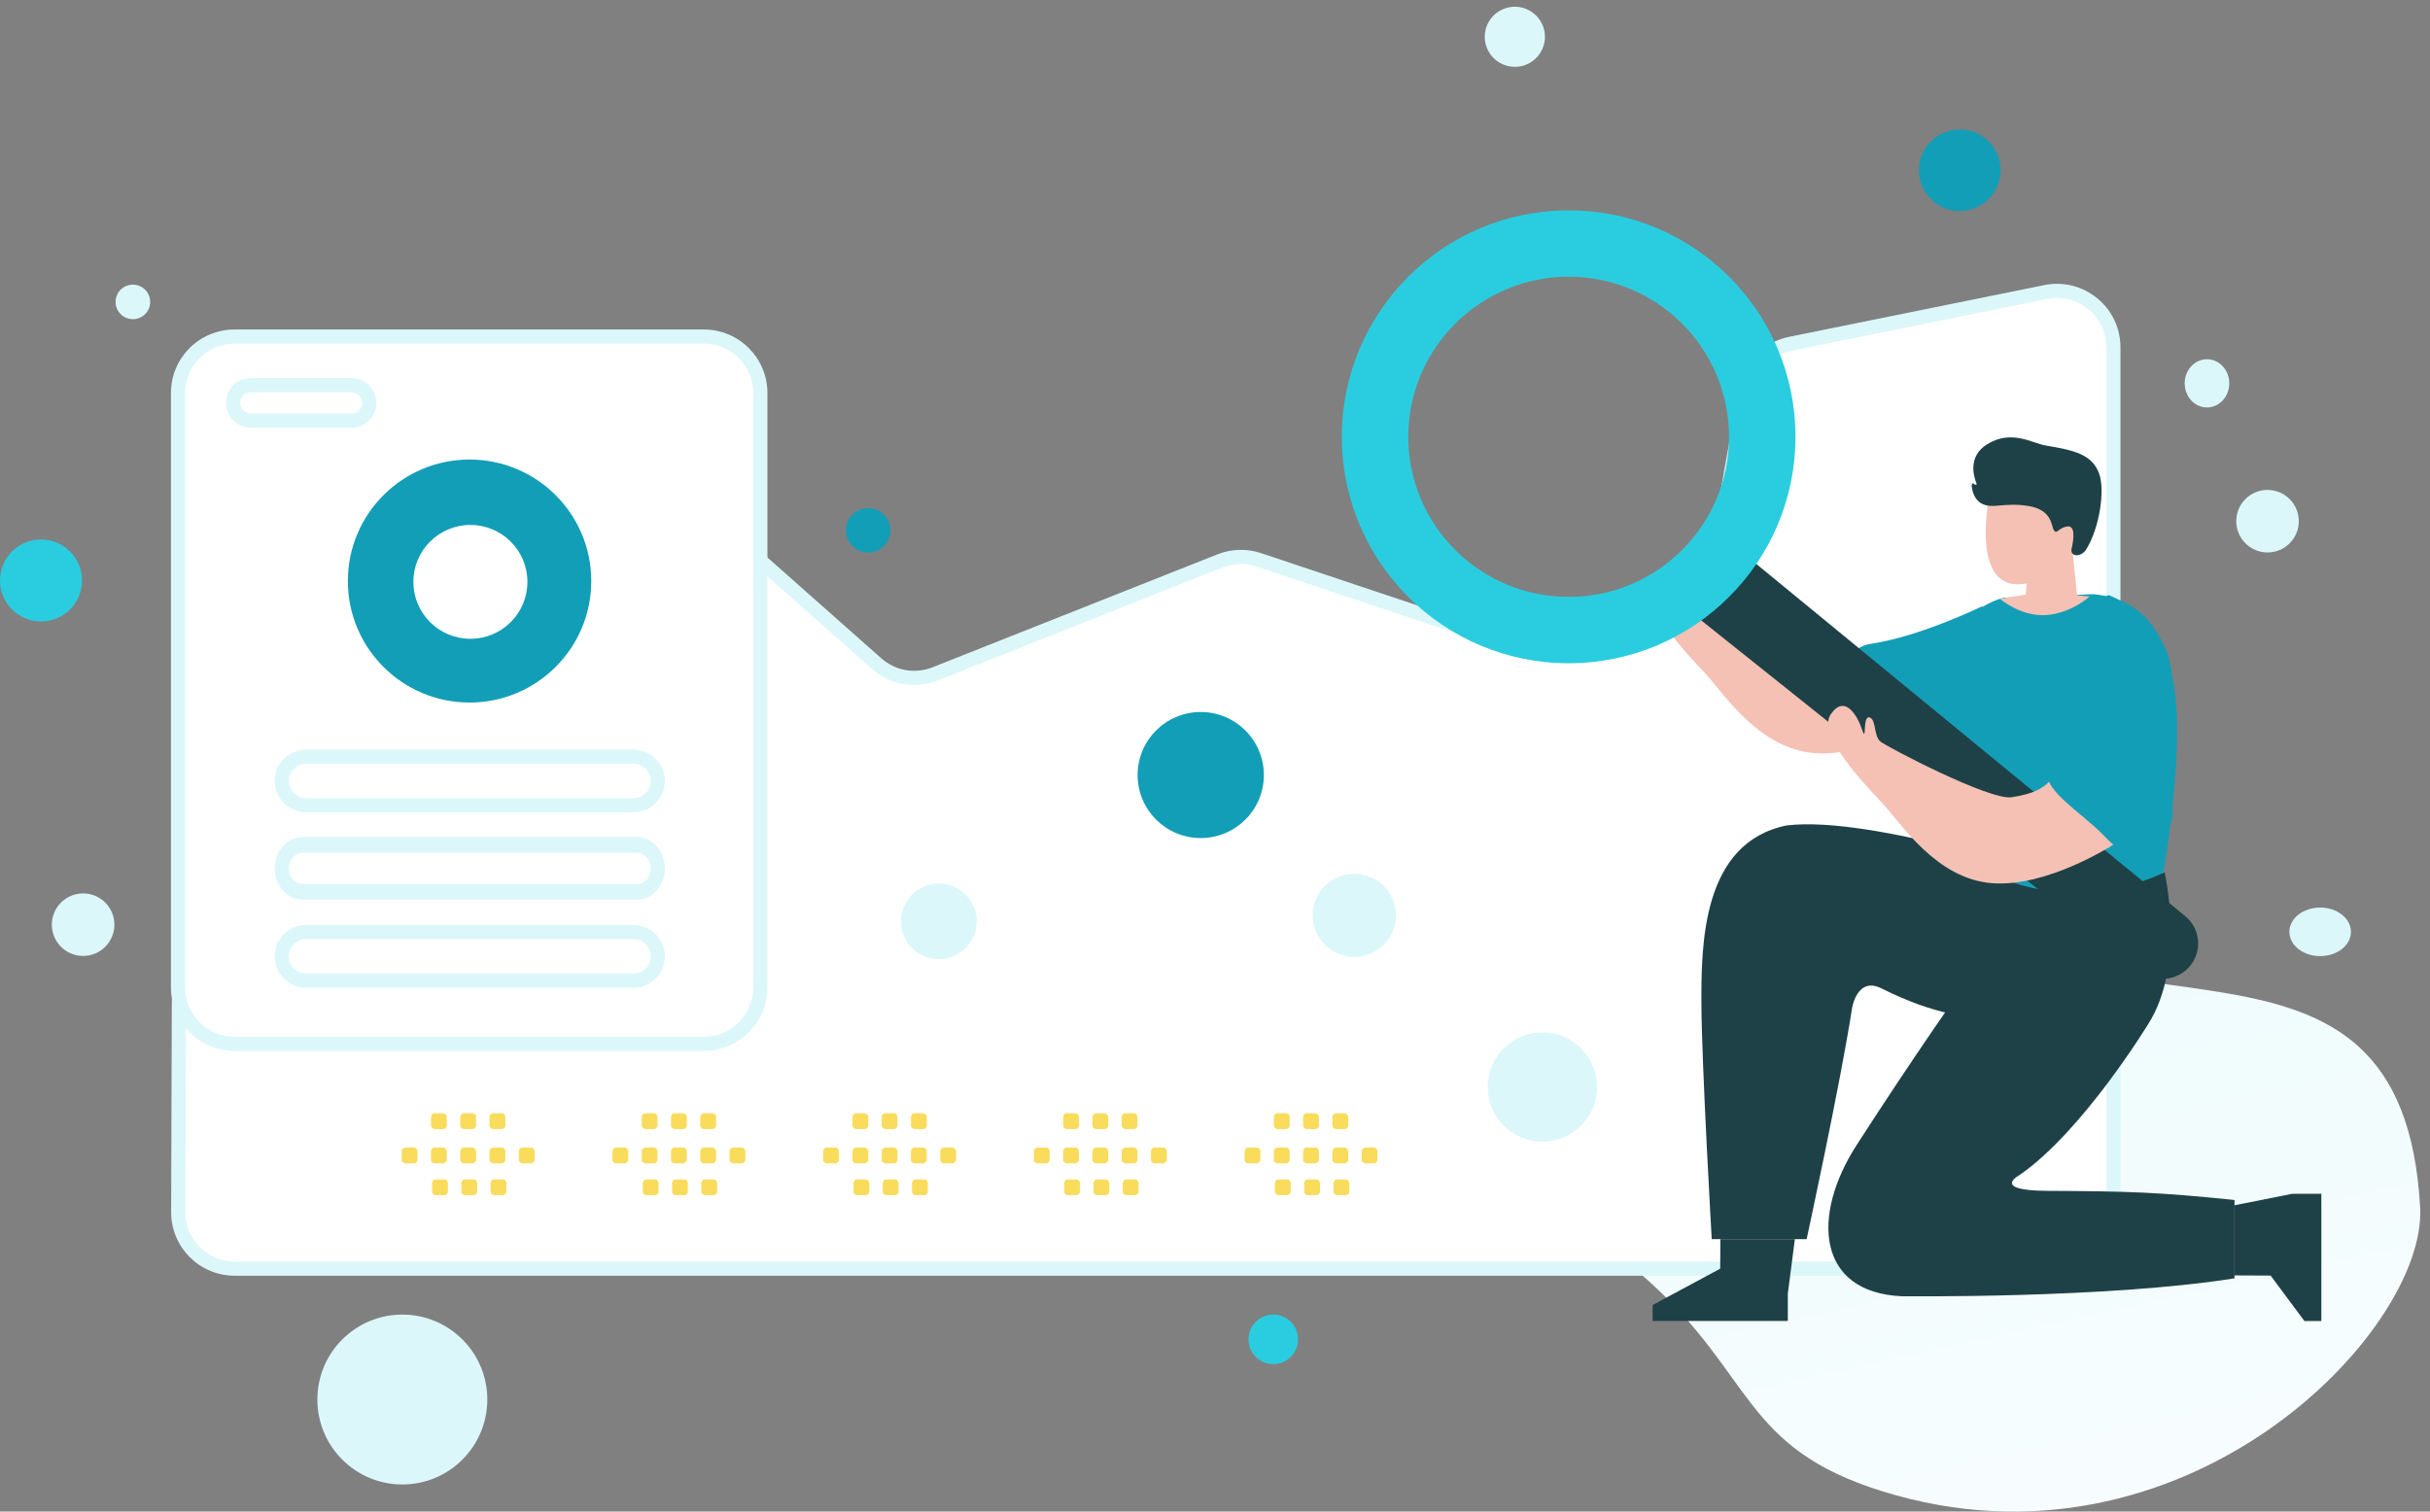 <svg width="225" height="140" viewBox="0 0 225 140" fill="none" xmlns="http://www.w3.org/2000/svg">
<rect x="0" y="0" width="225" height="140" fill="#808080" stroke="none"/>
<path d="M7.696 88.538C6.097 88.538 4.8 87.242 4.8 85.642C4.8 84.043 6.097 82.746 7.696 82.746C9.296 82.746 10.592 84.043 10.592 85.642C10.592 87.242 9.296 88.538 7.696 88.538Z" fill="#DCF7FA"/>
<path d="M37.254 137.491C32.909 137.491 29.386 133.968 29.386 129.623C29.386 125.278 32.909 121.756 37.254 121.756C41.599 121.756 45.121 125.278 45.121 129.623C45.121 133.968 41.599 137.491 37.254 137.491Z" fill="#DCF7FA"/>
<path d="M224.087 111.844C224.715 123.363 202.12 146.786 174.272 138.116C161.319 134.084 162.416 127.391 152.568 118.57C146.697 113.312 138.262 109.337 135.916 101.695C133.89 95.099 135.132 88.008 138.646 83.397C146.548 73.026 162.5 65.924 178.218 82.264C193.936 98.605 222.466 82.134 224.087 111.844Z" fill="url(#paint0_linear_46_452)"/>
<path d="M117.896 121.756C119.163 121.756 120.191 122.783 120.191 124.051C120.191 125.318 119.163 126.345 117.896 126.345C116.629 126.345 115.601 125.318 115.601 124.051C115.601 122.783 116.629 121.756 117.896 121.756Z" fill="#2ACDDF"/>
<path d="M3.797 49.965C1.7 49.965 -1.90735e-06 51.665 -1.90735e-06 53.762C-1.90735e-06 55.86 1.7 57.56 3.797 57.56C5.895 57.56 7.595 55.86 7.595 53.762C7.595 51.665 5.895 49.965 3.797 49.965Z" fill="#2ACDDF"/>
<path d="M209.957 51.167C208.357 51.167 207.061 49.871 207.061 48.271C207.061 46.672 208.357 45.376 209.957 45.376C211.556 45.376 212.852 46.672 212.852 48.271C212.852 49.871 211.556 51.167 209.957 51.167Z" fill="#DCF7FA"/>
<path d="M186.46 51.965C187.033 54.104 185.764 56.302 183.626 56.874C181.488 57.447 179.29 56.178 178.717 54.04C178.144 51.902 179.413 49.704 181.551 49.131C183.69 48.558 185.887 49.827 186.46 51.965Z" fill="#DCF7FA"/>
<path fill-rule="evenodd" clip-rule="evenodd" d="M21.732 117.501C18.837 117.501 16.492 115.152 16.502 112.261L16.565 92.891C16.568 92.03 16.784 91.182 17.195 90.424L45.385 38.346C46.988 35.385 50.935 34.689 53.457 36.922L81.177 61.47C81.901 62.111 82.789 62.539 83.743 62.707C84.696 62.874 85.678 62.773 86.577 62.416L112.971 51.952C114.119 51.497 115.391 51.462 116.562 51.853L135.723 58.262C136.578 58.548 137.491 58.608 138.376 58.437L154.831 55.263C155.87 55.062 156.823 54.552 157.565 53.8C158.308 53.048 158.804 52.088 158.989 51.048L161.658 36.049C161.842 35.018 162.332 34.065 163.065 33.315C163.798 32.566 164.739 32.053 165.767 31.844L189.412 27.05C192.652 26.393 195.683 28.866 195.683 32.169V112.278C195.683 115.162 193.341 117.501 190.452 117.501H21.732H21.732Z" fill="white"/>
<path fill-rule="evenodd" clip-rule="evenodd" d="M195.027 32.168C195.027 29.282 192.377 27.117 189.542 27.692L165.898 32.487C164.998 32.669 164.174 33.117 163.534 33.773C162.893 34.429 162.464 35.262 162.304 36.164L159.634 51.163C159.426 52.333 158.867 53.413 158.032 54.26C157.197 55.107 156.124 55.681 154.955 55.906L138.5 59.081C137.505 59.273 136.476 59.205 135.515 58.883L116.354 52.475C115.329 52.132 114.216 52.163 113.212 52.561L86.819 63.026C85.806 63.427 84.702 63.54 83.629 63.352C82.557 63.164 81.557 62.682 80.742 61.96L53.022 37.412C50.816 35.459 47.363 36.068 45.962 38.658C45.962 38.658 45.962 38.658 45.962 38.658L17.771 90.736C17.412 91.399 17.223 92.14 17.221 92.893L17.157 112.262C17.149 114.79 19.199 116.845 21.732 116.845H190.452C192.98 116.845 195.027 114.799 195.027 112.277V32.168ZM21.732 118.156H190.452C193.702 118.156 196.338 115.525 196.338 112.277V32.168C196.338 28.45 192.927 25.668 189.281 26.407L165.637 31.201C164.48 31.436 163.42 32.013 162.596 32.857C161.771 33.701 161.219 34.773 161.013 35.934L158.343 50.933C158.182 51.842 157.747 52.681 157.098 53.339C156.449 53.997 155.615 54.443 154.707 54.619L138.252 57.793C137.478 57.943 136.678 57.89 135.931 57.64L116.77 51.231C115.452 50.791 114.021 50.83 112.729 51.342L86.336 61.807C85.549 62.119 84.69 62.207 83.856 62.06C83.022 61.914 82.245 61.54 81.611 60.979L53.891 36.431C51.054 33.918 46.612 34.701 44.809 38.033L16.618 90.112C16.618 90.112 16.618 90.112 16.618 90.112C16.156 90.965 15.912 91.919 15.909 92.889C15.909 92.889 15.909 92.889 15.909 92.889L15.846 112.258C15.835 115.513 18.475 118.156 21.732 118.156C21.732 118.156 21.732 118.156 21.732 118.156Z" fill="#DCF7FA"/>
<path fill-rule="evenodd" clip-rule="evenodd" d="M37.537 106.283H38.319C38.508 106.283 38.66 106.437 38.66 106.624V107.404C38.66 107.593 38.506 107.745 38.319 107.745H37.537C37.447 107.744 37.36 107.708 37.296 107.645C37.232 107.581 37.196 107.494 37.196 107.404V106.624C37.196 106.579 37.204 106.534 37.222 106.493C37.239 106.452 37.264 106.414 37.295 106.382C37.327 106.351 37.365 106.326 37.406 106.309C37.448 106.292 37.492 106.283 37.537 106.283ZM40.247 106.283H41.028C41.119 106.283 41.205 106.319 41.269 106.383C41.333 106.447 41.369 106.533 41.37 106.624V107.404C41.37 107.593 41.216 107.745 41.028 107.745H40.247C40.156 107.744 40.07 107.708 40.006 107.644C39.942 107.581 39.906 107.494 39.906 107.404V106.624C39.906 106.533 39.942 106.447 40.006 106.383C40.07 106.319 40.156 106.283 40.247 106.283ZM42.958 106.283H43.74C43.928 106.283 44.081 106.437 44.081 106.624V107.404C44.081 107.593 43.928 107.745 43.74 107.745H42.958C42.868 107.744 42.782 107.708 42.718 107.644C42.654 107.581 42.618 107.494 42.617 107.404V106.624C42.617 106.579 42.626 106.534 42.643 106.493C42.66 106.452 42.685 106.414 42.717 106.383C42.749 106.351 42.786 106.326 42.828 106.309C42.869 106.292 42.913 106.283 42.958 106.283ZM45.668 106.283H46.45C46.54 106.283 46.627 106.319 46.691 106.383C46.754 106.447 46.791 106.533 46.791 106.624V107.404C46.791 107.593 46.637 107.745 46.45 107.745H45.668C45.578 107.745 45.491 107.709 45.426 107.645C45.362 107.581 45.326 107.495 45.325 107.404V106.624C45.326 106.533 45.363 106.447 45.427 106.383C45.491 106.32 45.578 106.284 45.668 106.283ZM48.378 106.283H49.16C49.25 106.283 49.337 106.319 49.402 106.383C49.466 106.446 49.502 106.533 49.503 106.624V107.404C49.503 107.593 49.349 107.745 49.16 107.745H48.378C48.288 107.744 48.201 107.708 48.137 107.644C48.074 107.581 48.038 107.494 48.037 107.404V106.624C48.038 106.533 48.074 106.447 48.137 106.383C48.201 106.319 48.288 106.283 48.378 106.283ZM40.346 109.234H41.128C41.218 109.234 41.305 109.27 41.368 109.334C41.432 109.398 41.469 109.484 41.469 109.574V110.357C41.469 110.447 41.433 110.533 41.369 110.597C41.305 110.661 41.218 110.697 41.128 110.697H40.346C40.256 110.697 40.169 110.661 40.105 110.597C40.041 110.534 40.005 110.447 40.005 110.357V109.576C40.005 109.531 40.013 109.487 40.03 109.445C40.047 109.404 40.072 109.366 40.104 109.334C40.136 109.302 40.174 109.277 40.215 109.26C40.257 109.243 40.301 109.234 40.346 109.234ZM43.056 109.234H43.838C44.025 109.234 44.179 109.387 44.179 109.574V110.357C44.179 110.544 44.025 110.697 43.838 110.697H43.056C42.965 110.697 42.879 110.661 42.815 110.597C42.751 110.533 42.715 110.447 42.715 110.357V109.576C42.715 109.531 42.723 109.487 42.74 109.445C42.757 109.404 42.782 109.366 42.814 109.334C42.846 109.302 42.883 109.277 42.925 109.26C42.966 109.243 43.011 109.234 43.056 109.234ZM45.766 109.234H46.548C46.736 109.234 46.89 109.387 46.89 109.574V110.357C46.89 110.447 46.854 110.534 46.789 110.598C46.725 110.661 46.638 110.697 46.548 110.697H45.766C45.676 110.697 45.589 110.661 45.525 110.597C45.461 110.533 45.425 110.447 45.425 110.357V109.576C45.425 109.387 45.578 109.234 45.766 109.234ZM42.958 103.113H43.74C43.928 103.113 44.081 103.266 44.081 103.454V104.234C44.081 104.423 43.928 104.575 43.74 104.575H42.958C42.868 104.574 42.781 104.538 42.718 104.474C42.654 104.411 42.618 104.324 42.617 104.234V103.454C42.617 103.409 42.626 103.365 42.643 103.323C42.66 103.282 42.685 103.244 42.717 103.212C42.749 103.181 42.786 103.156 42.828 103.139C42.869 103.122 42.913 103.113 42.958 103.113ZM40.249 103.113H41.031C41.121 103.113 41.208 103.149 41.272 103.213C41.336 103.277 41.372 103.363 41.372 103.454V104.234C41.372 104.423 41.218 104.575 41.031 104.575H40.249C40.159 104.574 40.072 104.538 40.009 104.475C39.945 104.411 39.909 104.324 39.908 104.234V103.454C39.908 103.409 39.917 103.364 39.934 103.323C39.951 103.282 39.976 103.244 40.008 103.212C40.04 103.181 40.077 103.156 40.119 103.139C40.16 103.121 40.205 103.113 40.249 103.113ZM45.668 103.113H46.45C46.54 103.113 46.627 103.149 46.691 103.213C46.755 103.277 46.791 103.363 46.791 103.454V104.234C46.791 104.423 46.637 104.575 46.45 104.575H45.668C45.578 104.575 45.491 104.539 45.426 104.475C45.362 104.411 45.326 104.324 45.325 104.234V103.454C45.326 103.363 45.363 103.277 45.427 103.213C45.491 103.149 45.578 103.113 45.668 103.113ZM57.048 106.283H57.829C58.018 106.283 58.17 106.437 58.17 106.624V107.404C58.17 107.593 58.017 107.745 57.829 107.745H57.048C56.957 107.744 56.871 107.708 56.807 107.645C56.743 107.581 56.707 107.494 56.706 107.404V106.624C56.706 106.579 56.715 106.534 56.732 106.493C56.749 106.452 56.775 106.414 56.806 106.382C56.838 106.351 56.876 106.326 56.917 106.309C56.959 106.292 57.003 106.283 57.048 106.283ZM59.757 106.283H60.539C60.629 106.283 60.716 106.319 60.78 106.383C60.844 106.447 60.88 106.533 60.88 106.624V107.404C60.88 107.593 60.726 107.745 60.539 107.745H59.757C59.667 107.744 59.581 107.708 59.517 107.644C59.453 107.581 59.417 107.494 59.416 107.404V106.624C59.417 106.533 59.453 106.447 59.517 106.383C59.581 106.319 59.667 106.283 59.757 106.283ZM62.469 106.283H63.251C63.341 106.283 63.428 106.319 63.492 106.383C63.555 106.447 63.591 106.533 63.592 106.624V107.404C63.592 107.593 63.438 107.745 63.251 107.745H62.469C62.379 107.744 62.292 107.708 62.228 107.644C62.165 107.581 62.129 107.494 62.128 107.404V106.624C62.128 106.579 62.137 106.534 62.154 106.493C62.171 106.452 62.196 106.414 62.228 106.382C62.26 106.351 62.297 106.326 62.339 106.309C62.38 106.292 62.424 106.283 62.469 106.283ZM65.179 106.283H65.96C66.051 106.283 66.137 106.319 66.201 106.383C66.265 106.447 66.301 106.533 66.302 106.624V107.404C66.302 107.593 66.148 107.745 65.96 107.745H65.179C65.088 107.745 65.001 107.709 64.937 107.645C64.873 107.581 64.837 107.495 64.836 107.404V106.624C64.837 106.533 64.874 106.447 64.938 106.383C65.002 106.32 65.088 106.284 65.179 106.283ZM67.889 106.283H68.671C68.859 106.283 69.013 106.437 69.013 106.624V107.404C69.013 107.593 68.859 107.745 68.671 107.745H67.889C67.799 107.744 67.712 107.708 67.648 107.644C67.584 107.581 67.548 107.494 67.548 107.404V106.624C67.548 106.533 67.584 106.447 67.648 106.383C67.712 106.319 67.799 106.283 67.889 106.283ZM59.857 109.234H60.639C60.729 109.234 60.815 109.27 60.879 109.334C60.943 109.398 60.979 109.484 60.98 109.574V110.357C60.979 110.447 60.943 110.533 60.879 110.597C60.815 110.661 60.729 110.697 60.639 110.697H59.857C59.766 110.697 59.68 110.661 59.616 110.597C59.552 110.533 59.516 110.447 59.516 110.357V109.576C59.516 109.531 59.524 109.487 59.541 109.445C59.558 109.404 59.583 109.366 59.615 109.334C59.647 109.302 59.684 109.277 59.726 109.26C59.767 109.243 59.812 109.234 59.857 109.234ZM62.567 109.234H63.348C63.439 109.234 63.525 109.27 63.589 109.334C63.653 109.398 63.689 109.484 63.689 109.574V110.357C63.689 110.447 63.653 110.533 63.589 110.597C63.525 110.661 63.439 110.697 63.348 110.697H62.567C62.476 110.697 62.39 110.661 62.326 110.597C62.262 110.533 62.226 110.447 62.226 110.357V109.576C62.225 109.531 62.234 109.487 62.251 109.445C62.268 109.404 62.293 109.366 62.325 109.334C62.356 109.302 62.394 109.277 62.436 109.26C62.477 109.243 62.522 109.234 62.567 109.234ZM65.277 109.234H66.058C66.149 109.234 66.236 109.27 66.3 109.333C66.364 109.397 66.401 109.484 66.401 109.574V110.357C66.401 110.544 66.247 110.697 66.058 110.697H65.277C65.186 110.697 65.1 110.661 65.036 110.597C64.972 110.533 64.936 110.447 64.936 110.357V109.576C64.936 109.387 65.089 109.234 65.277 109.234ZM62.469 103.113H63.251C63.341 103.113 63.428 103.149 63.492 103.213C63.556 103.277 63.592 103.363 63.592 103.454V104.234C63.592 104.423 63.438 104.575 63.251 104.575H62.469C62.379 104.574 62.292 104.538 62.228 104.474C62.164 104.411 62.129 104.324 62.128 104.234V103.454C62.128 103.409 62.137 103.364 62.154 103.323C62.171 103.282 62.196 103.244 62.228 103.212C62.259 103.181 62.297 103.156 62.339 103.139C62.38 103.121 62.424 103.113 62.469 103.113ZM59.76 103.113H60.542C60.632 103.113 60.719 103.149 60.783 103.213C60.847 103.277 60.883 103.363 60.883 103.454V104.234C60.883 104.423 60.729 104.575 60.542 104.575H59.76C59.67 104.574 59.583 104.538 59.519 104.474C59.455 104.411 59.419 104.324 59.419 104.234V103.454C59.419 103.409 59.428 103.365 59.445 103.323C59.462 103.282 59.487 103.244 59.519 103.212C59.55 103.181 59.588 103.156 59.629 103.139C59.671 103.122 59.715 103.113 59.76 103.113ZM65.179 103.113H65.96C66.051 103.113 66.138 103.149 66.201 103.213C66.265 103.277 66.301 103.363 66.302 103.454V104.234C66.302 104.423 66.148 104.575 65.96 104.575H65.179C65.088 104.575 65.001 104.539 64.937 104.475C64.873 104.411 64.837 104.324 64.836 104.234V103.454C64.837 103.363 64.874 103.277 64.938 103.213C65.002 103.149 65.088 103.113 65.179 103.113ZM76.558 106.283H77.34C77.529 106.283 77.681 106.437 77.681 106.624V107.404C77.681 107.593 77.527 107.745 77.34 107.745H76.558C76.468 107.744 76.382 107.708 76.318 107.644C76.254 107.581 76.218 107.494 76.217 107.404V106.624C76.217 106.579 76.226 106.534 76.243 106.493C76.26 106.452 76.285 106.414 76.317 106.382C76.349 106.351 76.386 106.326 76.428 106.309C76.469 106.292 76.513 106.283 76.558 106.283ZM79.268 106.283H80.05C80.14 106.283 80.227 106.319 80.29 106.383C80.354 106.447 80.391 106.533 80.391 106.624V107.404C80.391 107.593 80.237 107.745 80.05 107.745H79.268C79.178 107.744 79.091 107.708 79.027 107.645C78.963 107.581 78.927 107.494 78.927 107.404V106.624C78.927 106.533 78.963 106.447 79.027 106.383C79.091 106.319 79.178 106.283 79.268 106.283ZM81.98 106.283H82.761C82.852 106.283 82.938 106.319 83.002 106.383C83.066 106.447 83.102 106.533 83.103 106.624V107.404C83.103 107.593 82.949 107.745 82.761 107.745H81.98C81.89 107.744 81.803 107.708 81.739 107.645C81.675 107.581 81.639 107.494 81.639 107.404V106.624C81.639 106.579 81.647 106.534 81.665 106.493C81.682 106.452 81.707 106.414 81.739 106.382C81.77 106.351 81.808 106.326 81.849 106.309C81.891 106.292 81.935 106.283 81.98 106.283ZM84.69 106.283H85.471C85.562 106.283 85.648 106.319 85.712 106.383C85.776 106.447 85.812 106.533 85.812 106.624V107.404C85.812 107.593 85.659 107.745 85.471 107.745H84.69C84.599 107.745 84.512 107.709 84.448 107.645C84.383 107.581 84.347 107.495 84.347 107.404V106.624C84.348 106.533 84.384 106.447 84.448 106.383C84.513 106.32 84.599 106.284 84.69 106.283ZM87.4 106.283H88.181C88.272 106.283 88.359 106.319 88.423 106.383C88.487 106.446 88.524 106.533 88.524 106.624V107.404C88.524 107.593 88.37 107.745 88.181 107.745H87.4C87.309 107.744 87.223 107.708 87.159 107.645C87.095 107.581 87.059 107.494 87.058 107.404V106.624C87.059 106.533 87.095 106.447 87.159 106.383C87.223 106.319 87.309 106.283 87.4 106.283ZM79.368 109.234H80.149C80.239 109.234 80.326 109.27 80.39 109.334C80.454 109.398 80.49 109.484 80.49 109.574V110.357C80.49 110.447 80.454 110.533 80.39 110.597C80.326 110.661 80.24 110.697 80.149 110.697H79.368C79.277 110.697 79.19 110.661 79.126 110.597C79.062 110.534 79.026 110.447 79.026 110.357V109.576C79.026 109.531 79.035 109.487 79.052 109.445C79.069 109.404 79.094 109.366 79.126 109.334C79.157 109.302 79.195 109.277 79.237 109.26C79.278 109.243 79.323 109.234 79.368 109.234ZM82.078 109.234H82.859C82.949 109.234 83.036 109.27 83.1 109.334C83.164 109.398 83.2 109.484 83.2 109.574V110.357C83.2 110.447 83.164 110.533 83.1 110.597C83.036 110.661 82.949 110.697 82.859 110.697H82.078C81.987 110.697 81.9 110.661 81.837 110.597C81.773 110.533 81.737 110.447 81.736 110.357V109.576C81.736 109.531 81.745 109.487 81.762 109.445C81.779 109.404 81.804 109.366 81.835 109.334C81.867 109.302 81.905 109.277 81.947 109.26C81.988 109.243 82.032 109.234 82.078 109.234ZM84.787 109.234H85.569C85.758 109.234 85.912 109.387 85.912 109.574V110.357C85.911 110.447 85.875 110.534 85.811 110.598C85.747 110.661 85.66 110.697 85.569 110.697H84.787C84.697 110.697 84.611 110.661 84.547 110.597C84.483 110.533 84.447 110.447 84.446 110.357V109.576C84.446 109.486 84.482 109.399 84.546 109.335C84.61 109.27 84.697 109.234 84.787 109.234ZM81.98 103.113H82.761C82.852 103.113 82.938 103.149 83.002 103.213C83.066 103.277 83.102 103.363 83.103 103.454V104.234C83.103 104.423 82.949 104.575 82.761 104.575H81.98C81.889 104.574 81.803 104.538 81.739 104.475C81.675 104.411 81.639 104.324 81.639 104.234V103.454C81.639 103.409 81.647 103.364 81.664 103.323C81.681 103.282 81.707 103.244 81.738 103.212C81.77 103.181 81.808 103.156 81.849 103.139C81.891 103.121 81.935 103.113 81.98 103.113ZM79.271 103.113H80.052C80.143 103.113 80.229 103.149 80.293 103.213C80.357 103.277 80.393 103.363 80.394 103.454V104.234C80.394 104.423 80.24 104.575 80.052 104.575H79.271C79.18 104.574 79.094 104.538 79.03 104.475C78.966 104.411 78.93 104.324 78.93 104.234V103.454C78.93 103.409 78.938 103.364 78.955 103.323C78.972 103.282 78.998 103.244 79.029 103.212C79.061 103.181 79.099 103.156 79.14 103.139C79.182 103.121 79.226 103.113 79.271 103.113ZM84.69 103.113H85.471C85.562 103.113 85.648 103.149 85.712 103.213C85.776 103.277 85.812 103.363 85.812 103.454V104.234C85.812 104.423 85.659 104.575 85.471 104.575H84.69C84.599 104.575 84.512 104.539 84.448 104.475C84.383 104.411 84.347 104.324 84.347 104.234V103.454C84.348 103.363 84.384 103.277 84.448 103.213C84.512 103.149 84.599 103.113 84.69 103.113ZM96.069 106.283H96.851C97.04 106.283 97.192 106.437 97.192 106.624V107.404C97.192 107.593 97.038 107.745 96.851 107.745H96.069C95.979 107.744 95.892 107.708 95.828 107.645C95.764 107.581 95.728 107.494 95.728 107.404V106.624C95.728 106.579 95.737 106.534 95.754 106.493C95.771 106.452 95.796 106.414 95.828 106.382C95.859 106.351 95.897 106.326 95.939 106.309C95.98 106.292 96.024 106.283 96.069 106.283ZM98.779 106.283H99.561C99.651 106.283 99.737 106.319 99.801 106.383C99.865 106.447 99.901 106.533 99.901 106.624V107.404C99.901 107.593 99.748 107.745 99.561 107.745H98.779C98.689 107.744 98.602 107.708 98.538 107.644C98.474 107.581 98.438 107.494 98.438 107.404V106.624C98.438 106.533 98.474 106.447 98.538 106.383C98.602 106.319 98.689 106.283 98.779 106.283ZM101.491 106.283H102.272C102.363 106.283 102.449 106.319 102.513 106.383C102.577 106.447 102.613 106.533 102.613 106.624V107.404C102.613 107.593 102.459 107.745 102.272 107.745H101.491C101.4 107.744 101.314 107.708 101.25 107.644C101.186 107.581 101.15 107.494 101.149 107.404V106.624C101.149 106.579 101.158 106.534 101.175 106.493C101.192 106.452 101.217 106.414 101.249 106.382C101.281 106.351 101.318 106.326 101.36 106.309C101.401 106.292 101.446 106.283 101.491 106.283ZM104.2 106.283H104.982C105.169 106.283 105.323 106.437 105.323 106.624V107.404C105.323 107.593 105.169 107.745 104.982 107.745H104.2C104.11 107.745 104.023 107.709 103.958 107.645C103.894 107.581 103.858 107.495 103.858 107.404V106.624C103.858 106.533 103.895 106.447 103.959 106.383C104.023 106.32 104.11 106.284 104.2 106.283ZM106.91 106.283H107.692C107.881 106.283 108.035 106.437 108.035 106.624V107.404C108.035 107.593 107.881 107.745 107.692 107.745H106.91C106.82 107.744 106.733 107.708 106.67 107.644C106.606 107.581 106.57 107.494 106.569 107.404V106.624C106.57 106.533 106.606 106.447 106.67 106.383C106.733 106.319 106.82 106.283 106.91 106.283ZM98.878 109.234H99.66C99.75 109.234 99.837 109.27 99.9 109.334C99.964 109.398 100 109.484 100.001 109.574V110.357C100.001 110.447 99.965 110.533 99.901 110.597C99.837 110.661 99.75 110.697 99.66 110.697H98.878C98.788 110.697 98.701 110.661 98.637 110.597C98.573 110.533 98.537 110.447 98.537 110.357V109.576C98.537 109.531 98.546 109.487 98.562 109.445C98.579 109.404 98.605 109.366 98.636 109.334C98.668 109.302 98.706 109.277 98.747 109.26C98.789 109.243 98.833 109.234 98.878 109.234ZM101.588 109.234H102.37C102.46 109.234 102.547 109.27 102.61 109.334C102.674 109.398 102.71 109.484 102.711 109.574V110.357C102.71 110.447 102.674 110.533 102.611 110.597C102.547 110.661 102.46 110.697 102.37 110.697H101.588C101.498 110.697 101.411 110.661 101.347 110.597C101.283 110.533 101.247 110.447 101.247 110.357V109.576C101.247 109.531 101.255 109.487 101.272 109.445C101.289 109.404 101.314 109.366 101.346 109.334C101.378 109.302 101.416 109.277 101.457 109.26C101.499 109.243 101.543 109.234 101.588 109.234ZM104.298 109.234H105.08C105.17 109.234 105.257 109.27 105.321 109.333C105.386 109.397 105.422 109.484 105.422 109.574V110.357C105.422 110.544 105.269 110.697 105.08 110.697H104.298C104.208 110.697 104.121 110.661 104.057 110.597C103.993 110.533 103.957 110.447 103.957 110.357V109.576C103.957 109.387 104.111 109.234 104.298 109.234ZM101.491 103.113H102.272C102.363 103.113 102.449 103.149 102.513 103.213C102.577 103.277 102.613 103.363 102.613 103.454V104.234C102.613 104.423 102.459 104.575 102.272 104.575H101.491C101.4 104.574 101.314 104.538 101.25 104.474C101.186 104.411 101.15 104.324 101.149 104.234V103.454C101.149 103.409 101.158 103.364 101.175 103.323C101.192 103.282 101.217 103.244 101.249 103.212C101.281 103.181 101.318 103.156 101.36 103.138C101.401 103.121 101.446 103.113 101.491 103.113ZM98.781 103.113H99.563C99.653 103.113 99.74 103.149 99.804 103.213C99.868 103.277 99.904 103.363 99.904 103.454V104.234C99.904 104.423 99.751 104.575 99.563 104.575H98.781C98.691 104.574 98.605 104.538 98.541 104.474C98.477 104.411 98.441 104.324 98.44 104.234V103.454C98.44 103.409 98.449 103.365 98.466 103.323C98.483 103.282 98.508 103.244 98.54 103.212C98.572 103.181 98.609 103.156 98.651 103.139C98.692 103.122 98.737 103.113 98.781 103.113ZM104.2 103.113H104.982C105.169 103.113 105.323 103.266 105.323 103.454V104.234C105.323 104.423 105.169 104.575 104.982 104.575H104.2C104.109 104.575 104.023 104.539 103.958 104.475C103.894 104.411 103.858 104.324 103.858 104.234V103.454C103.858 103.363 103.895 103.277 103.959 103.213C104.023 103.149 104.11 103.113 104.2 103.113ZM115.58 106.283H116.361C116.55 106.283 116.702 106.437 116.702 106.624V107.404C116.702 107.593 116.549 107.745 116.361 107.745H115.58C115.489 107.744 115.403 107.708 115.339 107.644C115.275 107.581 115.239 107.494 115.239 107.404V106.624C115.239 106.579 115.247 106.534 115.264 106.493C115.282 106.452 115.307 106.414 115.338 106.382C115.37 106.351 115.408 106.326 115.449 106.309C115.491 106.292 115.535 106.283 115.58 106.283ZM118.29 106.283H119.071C119.161 106.283 119.248 106.319 119.312 106.383C119.376 106.447 119.412 106.533 119.412 106.624V107.404C119.412 107.593 119.259 107.745 119.071 107.745H118.29C118.199 107.744 118.113 107.708 118.049 107.645C117.985 107.581 117.949 107.494 117.948 107.404V106.624C117.949 106.533 117.985 106.447 118.049 106.383C118.113 106.319 118.199 106.283 118.29 106.283ZM121.001 106.283H121.783C121.873 106.283 121.96 106.319 122.024 106.383C122.088 106.447 122.124 106.533 122.124 106.624V107.404C122.124 107.593 121.97 107.745 121.783 107.745H121.001C120.911 107.744 120.824 107.708 120.76 107.645C120.697 107.581 120.66 107.494 120.66 107.404V106.624C120.66 106.579 120.669 106.534 120.686 106.493C120.703 106.452 120.728 106.414 120.76 106.382C120.792 106.351 120.829 106.326 120.871 106.309C120.912 106.292 120.956 106.283 121.001 106.283ZM123.711 106.283H124.493C124.583 106.283 124.669 106.319 124.733 106.383C124.797 106.447 124.833 106.533 124.834 106.624V107.404C124.834 107.593 124.68 107.745 124.493 107.745H123.711C123.62 107.745 123.533 107.709 123.469 107.645C123.405 107.581 123.368 107.495 123.368 107.404V106.624C123.369 106.533 123.406 106.447 123.47 106.383C123.534 106.32 123.62 106.284 123.711 106.283ZM126.421 106.283H127.203C127.293 106.283 127.38 106.319 127.444 106.383C127.509 106.446 127.545 106.533 127.545 106.624V107.404C127.545 107.593 127.392 107.745 127.203 107.745H126.421C126.331 107.744 126.244 107.708 126.18 107.645C126.116 107.581 126.08 107.494 126.08 107.404V106.624C126.08 106.533 126.116 106.447 126.18 106.383C126.244 106.319 126.331 106.283 126.421 106.283ZM118.389 109.234H119.17C119.261 109.234 119.347 109.27 119.411 109.334C119.475 109.398 119.511 109.484 119.512 109.574V110.357C119.511 110.447 119.475 110.533 119.411 110.597C119.347 110.661 119.261 110.697 119.17 110.697H118.389C118.298 110.697 118.212 110.661 118.148 110.597C118.084 110.534 118.048 110.447 118.048 110.357V109.576C118.047 109.531 118.056 109.487 118.073 109.445C118.09 109.404 118.115 109.366 118.147 109.334C118.179 109.302 118.216 109.277 118.258 109.26C118.299 109.243 118.344 109.234 118.389 109.234ZM121.099 109.234H121.88C121.971 109.234 122.057 109.27 122.121 109.334C122.185 109.398 122.221 109.484 122.222 109.574V110.357C122.221 110.447 122.185 110.533 122.121 110.597C122.057 110.661 121.971 110.697 121.88 110.697H121.099C121.008 110.697 120.922 110.661 120.858 110.597C120.794 110.533 120.758 110.447 120.758 110.357V109.576C120.757 109.531 120.766 109.487 120.783 109.445C120.8 109.404 120.825 109.366 120.857 109.334C120.889 109.302 120.926 109.277 120.968 109.26C121.009 109.243 121.054 109.234 121.099 109.234ZM123.809 109.234H124.59C124.779 109.234 124.933 109.387 124.933 109.574V110.357C124.933 110.447 124.896 110.534 124.832 110.598C124.768 110.661 124.681 110.697 124.59 110.697H123.809C123.718 110.697 123.632 110.661 123.568 110.597C123.504 110.533 123.468 110.447 123.468 110.357V109.576C123.468 109.486 123.504 109.399 123.567 109.335C123.631 109.27 123.718 109.234 123.809 109.234ZM121.001 103.113H121.783C121.873 103.113 121.96 103.149 122.024 103.213C122.088 103.277 122.124 103.363 122.124 103.454V104.234C122.124 104.423 121.97 104.575 121.783 104.575H121.001C120.911 104.574 120.824 104.538 120.76 104.475C120.696 104.411 120.66 104.324 120.66 104.234V103.454C120.66 103.409 120.669 103.364 120.686 103.323C120.703 103.282 120.728 103.244 120.76 103.212C120.791 103.181 120.829 103.156 120.871 103.139C120.912 103.121 120.956 103.113 121.001 103.113ZM118.292 103.113H119.074C119.164 103.113 119.251 103.149 119.315 103.213C119.379 103.277 119.415 103.363 119.415 103.454V104.234C119.415 104.423 119.261 104.575 119.074 104.575H118.292C118.202 104.574 118.115 104.538 118.051 104.475C117.987 104.411 117.951 104.324 117.951 104.234V103.454C117.951 103.409 117.96 103.364 117.977 103.323C117.994 103.282 118.019 103.244 118.051 103.212C118.082 103.181 118.12 103.156 118.161 103.139C118.203 103.121 118.247 103.113 118.292 103.113ZM123.711 103.113H124.493C124.583 103.113 124.67 103.149 124.733 103.213C124.797 103.277 124.833 103.363 124.834 103.454V104.234C124.834 104.423 124.68 104.575 124.493 104.575H123.711C123.62 104.575 123.533 104.539 123.469 104.475C123.405 104.411 123.368 104.324 123.368 104.234V103.454C123.369 103.363 123.406 103.277 123.47 103.213C123.534 103.149 123.62 103.113 123.711 103.113Z" fill="#F9DC5C"/>
<path d="M179.287 66.164C179.287 66.164 173.172 70.16 168.002 69.751C162.833 69.342 159.607 64.212 157.876 62.35C156.146 60.488 151.786 55.988 153.094 54.102C154.402 52.215 155.565 54.247 156.001 55.553C156.437 56.859 156.008 54.255 156.66 54.396C157.309 54.537 157.051 56.118 157.689 56.634C158.327 57.15 167.774 62.084 169.809 61.794C171.844 61.504 172.735 60.947 173.308 60.354C173.879 59.761 180.044 64.874 179.287 66.164Z" fill="#F5C1B5"/>
<path d="M159.294 114.767L159.278 117.503L153.018 120.871V122.345H165.538V119.819L166.193 114.767H159.294Z" fill="#1E4147"/>
<path d="M190.696 81.391C190.696 81.391 173.413 75.493 165.431 76.452C157.569 78.049 157.51 87.518 157.539 93.089C157.568 98.659 158.494 114.77 158.494 114.77H167.281C167.281 114.77 170.425 100.28 171.475 93.446C171.475 93.446 171.906 90.386 174.219 91.547C183.686 96.302 189.634 94.16 190.714 89.66C191.794 85.161 190.696 81.391 190.696 81.391Z" fill="#1E4147"/>
<path d="M183.552 56.141C183.552 56.141 177.896 58.921 173.297 59.616C168.501 60.342 175.187 66.583 180.419 66.583C185.652 66.583 183.552 56.141 183.552 56.141Z" fill="#139EB7"/>
<path d="M206.89 118.128L210.244 118.144L213.374 122.354H214.939V110.565H212.256L206.89 111.633V118.128Z" fill="#1E4147"/>
<path d="M206.899 118.398V111.141C199.808 110.415 197.035 110.33 189.587 110.295C184.239 110.27 187.013 108.819 187.013 108.819C192.871 104.755 198.884 94.885 198.884 94.885C202.429 89.37 200.426 80.806 200.426 80.806C200.426 80.806 193.951 82.693 188.401 82.403C188.401 82.403 182.39 89.805 171.906 106.061C167.717 112.556 168.197 119.681 176.064 120.056C176.064 120.056 195.029 120.285 206.899 118.398Z" fill="#1E4147"/>
<path d="M185.564 55.36C185.564 55.36 180.565 56.277 179.953 62.742C179.496 67.567 179.873 74.11 179.873 76.214C179.873 78.319 178.799 78.142 180.274 78.773C181.749 79.404 189.576 85.74 200.32 80.846C200.32 80.846 201.997 71.147 201.494 65.275C201.178 61.581 200.186 55.55 193.785 55.032L185.564 55.36Z" fill="#139EB7"/>
<path d="M187.065 45.296L184.316 45.232C184.316 45.232 182.046 55.16 187.668 54.031L187.562 55.079C187.562 55.079 185.842 55.33 185.191 55.475C185.191 55.475 187.142 57.151 189.49 56.964C191.839 56.777 193.477 55.248 193.477 55.248L192.323 55.132L191.896 50.964C191.896 50.964 193.239 50.252 193.323 49.415C193.407 48.578 193.219 48.347 192.611 48.074C192.004 47.801 191.059 48.765 191.059 48.765C191.059 48.765 190.2 46.775 190.117 45.496L187.065 45.296Z" fill="#F5C1B5"/>
<path d="M160.652 50.617L202.334 84.85C203.723 85.988 203.936 88.028 202.814 89.429C201.683 90.84 199.622 91.071 198.207 89.944L155.856 56.132L160.652 50.617Z" fill="#1E4147"/>
<path d="M145.246 19.483C156.846 19.483 166.248 28.872 166.248 40.456C166.248 52.04 156.846 61.43 145.246 61.43C133.646 61.43 124.243 52.04 124.243 40.456C124.243 28.872 133.646 19.483 145.246 19.483ZM145.246 55.284C153.446 55.284 160.094 48.645 160.094 40.456C160.094 32.268 153.446 25.629 145.246 25.629C137.045 25.629 130.397 32.268 130.397 40.456C130.397 48.645 137.045 55.284 145.246 55.284Z" fill="#2ACDDF"/>
<path d="M195.711 78.211C195.711 78.211 189.596 82.207 184.426 81.798C179.256 81.388 176.031 76.259 174.3 74.397C172.57 72.534 168.21 68.035 169.518 66.148C170.826 64.261 171.989 66.293 172.425 67.6C172.861 68.906 172.432 66.302 173.083 66.443C173.733 66.584 173.474 68.164 174.113 68.681C174.751 69.196 184.198 74.131 186.233 73.841C188.268 73.55 189.159 72.993 189.731 72.401C190.303 71.807 196.468 76.921 195.711 78.211Z" fill="#F5C1B5"/>
<path d="M201.052 62.173C201.052 62.173 201.349 71.517 199.168 75.436C196.988 79.355 196.833 79.483 194.802 77.387C192.773 75.291 189.14 73.172 189.648 71.474C190.157 69.775 191.202 66.845 191.61 64.26C192.046 61.502 193.064 55.842 195.244 55.116C195.244 55.116 200.465 57.039 201.052 62.173Z" fill="#139EB7"/>
<path d="M193.157 50.904C192.707 51.62 191.631 51.617 191.82 50.793C192.035 49.858 192.169 48.617 191.37 48.764C190.571 48.91 190.464 49.523 190.186 49.129C189.907 48.734 190.067 47.215 187.774 46.857C185.481 46.502 184.458 47.199 183.439 46.613C182.828 46.262 182.626 45.54 182.562 45.018C182.544 44.869 182.671 44.678 182.755 44.802C182.835 44.918 183.066 44.937 183.014 44.805C182.692 43.994 182.268 42.254 183.95 41.176C186.202 39.731 188.193 41.053 189.382 41.255C192.004 41.7 193.691 42.043 194.364 43.864C194.922 45.374 194.414 48.9 193.157 50.904Z" fill="#1E4147"/>
<path d="M65.171 31.173H21.715C18.826 31.173 16.485 33.512 16.485 36.397V91.458C16.485 94.343 18.826 96.681 21.715 96.681H65.171C68.06 96.681 70.402 94.343 70.402 91.458V36.397C70.402 33.512 68.06 31.173 65.171 31.173Z" fill="white"/>
<path fill-rule="evenodd" clip-rule="evenodd" d="M21.715 31.829C19.188 31.829 17.14 33.875 17.14 36.397V91.458C17.14 93.98 19.188 96.026 21.715 96.026H65.171C67.699 96.026 69.746 93.98 69.746 91.458V36.397C69.746 33.875 67.699 31.829 65.171 31.829H21.715ZM15.829 36.397C15.829 33.149 18.465 30.518 21.715 30.518H65.171C68.421 30.518 71.057 33.149 71.057 36.397V91.458C71.057 94.706 68.421 97.337 65.171 97.337H21.715C18.465 97.337 15.829 94.706 15.829 91.458V36.397Z" fill="#DCF7FA"/>
<path d="M58.958 78.833H28.041C26.963 78.833 26.09 79.705 26.09 80.781C26.09 81.857 26.963 82.73 28.041 82.73H58.958C60.035 82.73 60.909 81.857 60.909 80.781C60.909 79.705 60.035 78.833 58.958 78.833Z" fill="white"/>
<path fill-rule="evenodd" clip-rule="evenodd" d="M28.04 78.984C27.324 78.984 26.745 79.63 26.745 80.426V80.426C26.745 81.221 27.324 81.868 28.04 81.868H58.958C59.674 81.868 60.253 81.221 60.253 80.426V80.426C60.253 79.63 59.674 78.984 58.958 78.984H28.04ZM25.434 80.426C25.434 78.821 26.602 77.522 28.04 77.522H58.958C60.396 77.522 61.564 78.821 61.564 80.426V80.426C61.564 82.031 60.396 83.33 58.958 83.33H28.04C26.602 83.33 25.434 82.031 25.434 80.426V80.426Z" fill="#DCF7FA"/>
<path d="M58.657 70.74H28.341C27.098 70.74 26.09 71.746 26.09 72.988C26.09 74.229 27.098 75.236 28.341 75.236H58.657C59.901 75.236 60.909 74.229 60.909 72.988C60.909 71.746 59.901 70.74 58.657 70.74Z" fill="white"/>
<path fill-rule="evenodd" clip-rule="evenodd" d="M28.341 70.74C27.459 70.74 26.745 71.453 26.745 72.332C26.745 73.21 27.459 73.924 28.341 73.924H58.657C59.539 73.924 60.253 73.21 60.253 72.332C60.253 71.453 59.539 70.74 58.657 70.74H28.341ZM25.434 72.332C25.434 70.727 26.736 69.428 28.341 69.428H58.657C60.262 69.428 61.564 70.727 61.564 72.332C61.564 73.936 60.262 75.236 58.657 75.236H28.341C26.736 75.236 25.434 73.936 25.434 72.332Z" fill="#DCF7FA"/>
<path d="M58.657 86.326H28.341C27.098 86.326 26.09 87.333 26.09 88.575C26.09 89.816 27.098 90.823 28.341 90.823H58.657C59.901 90.823 60.909 89.816 60.909 88.575C60.909 87.333 59.901 86.326 58.657 86.326Z" fill="white"/>
<path fill-rule="evenodd" clip-rule="evenodd" d="M28.341 86.982C27.459 86.982 26.745 87.696 26.745 88.574C26.745 89.453 27.459 90.167 28.341 90.167H58.657C59.539 90.167 60.253 89.453 60.253 88.574C60.253 87.696 59.539 86.982 58.657 86.982H28.341ZM25.434 88.574C25.434 86.97 26.736 85.671 28.341 85.671H58.657C60.262 85.671 61.564 86.97 61.564 88.574C61.564 90.179 60.262 91.478 58.657 91.478H28.341C26.736 91.478 25.434 90.179 25.434 88.574Z" fill="#DCF7FA"/>
<path d="M32.543 35.669H23.238C22.326 35.669 21.587 36.407 21.587 37.318C21.587 38.228 22.326 38.967 23.238 38.967H32.543C33.455 38.967 34.194 38.228 34.194 37.318C34.194 36.407 33.455 35.669 32.543 35.669Z" fill="white"/>
<path fill-rule="evenodd" clip-rule="evenodd" d="M23.238 36.325C22.687 36.325 22.243 36.771 22.243 37.318C22.243 37.866 22.687 38.311 23.238 38.311H32.543C33.093 38.311 33.538 37.866 33.538 37.318C33.538 36.771 33.093 36.325 32.543 36.325H23.238ZM20.931 37.318C20.931 36.045 21.965 35.014 23.238 35.014H32.543C33.816 35.014 34.849 36.045 34.849 37.318C34.849 38.592 33.816 39.622 32.543 39.622H23.238C21.965 39.622 20.931 38.592 20.931 37.318Z" fill="#DCF7FA"/>
<path fill-rule="evenodd" clip-rule="evenodd" d="M43.478 42.563C49.702 42.563 54.747 47.602 54.747 53.816C54.747 60.031 49.702 65.069 43.478 65.069C37.255 65.069 32.209 60.031 32.209 53.816C32.209 47.602 37.255 42.563 43.478 42.563ZM43.554 48.62C40.639 48.62 38.275 50.981 38.275 53.892C38.275 56.804 40.639 59.164 43.554 59.164C46.47 59.164 48.834 56.804 48.834 53.892C48.834 50.981 46.47 48.62 43.554 48.62Z" fill="#139EB7"/>
<path d="M181.457 11.99C179.367 11.99 177.672 13.682 177.672 15.769C177.672 17.857 179.367 19.549 181.457 19.549C183.547 19.549 185.242 17.857 185.242 15.769C185.242 13.682 183.547 11.99 181.457 11.99Z" fill="#139EB7"/>
<path d="M80.383 47.06C79.243 47.06 78.318 47.983 78.318 49.121C78.318 50.26 79.243 51.183 80.383 51.183C81.523 51.183 82.447 50.26 82.447 49.121C82.447 47.983 81.523 47.06 80.383 47.06Z" fill="#139EB7"/>
<path d="M111.179 77.62C107.95 77.62 105.333 75.006 105.333 71.782C105.333 68.558 107.95 65.944 111.179 65.944C114.408 65.944 117.025 68.558 117.025 71.782C117.025 75.006 114.408 77.62 111.179 77.62Z" fill="#139EB7"/>
<path d="M198.438 78.057C196.931 78.057 195.71 76.838 195.71 75.333C195.71 73.828 196.931 72.609 198.438 72.609C199.945 72.609 201.166 73.828 201.166 75.333C201.166 76.838 199.945 78.057 198.438 78.057Z" fill="#139EB7"/>
<path d="M86.929 88.836C84.991 88.836 83.421 87.268 83.421 85.334C83.421 83.399 84.991 81.831 86.929 81.831C88.866 81.831 90.436 83.399 90.436 85.334C90.436 87.268 88.866 88.836 86.929 88.836Z" fill="#DCF7FA"/>
<path d="M142.817 105.738C140.019 105.738 137.751 103.473 137.751 100.679C137.751 97.884 140.019 95.619 142.817 95.619C145.615 95.619 147.884 97.884 147.884 100.679C147.884 103.473 145.615 105.738 142.817 105.738Z" fill="#DCF7FA"/>
<path d="M125.398 88.633C123.268 88.633 121.542 86.909 121.542 84.782C121.542 82.655 123.268 80.931 125.398 80.931C127.528 80.931 129.254 82.655 129.254 84.782C129.254 86.909 127.528 88.633 125.398 88.633Z" fill="#DCF7FA"/>
<path d="M204.35 37.738C203.21 37.738 202.286 36.738 202.286 35.505C202.286 34.271 203.21 33.272 204.35 33.272C205.491 33.272 206.415 34.271 206.415 35.505C206.415 36.738 205.491 37.738 204.35 37.738Z" fill="#DCF7FA"/>
<path d="M12.303 29.563C11.418 29.563 10.701 28.846 10.701 27.963C10.701 27.079 11.418 26.363 12.303 26.363C13.188 26.363 13.906 27.079 13.906 27.963C13.906 28.846 13.188 29.563 12.303 29.563Z" fill="#DCF7FA"/>
<path d="M214.83 88.554C213.255 88.554 211.978 87.547 211.978 86.306C211.978 85.064 213.255 84.058 214.83 84.058C216.405 84.058 217.681 85.064 217.681 86.306C217.681 87.547 216.405 88.554 214.83 88.554Z" fill="#DCF7FA"/>
<path d="M142.956 2.688C143.354 4.173 142.472 5.699 140.985 6.096C139.498 6.494 137.97 5.613 137.572 4.128C137.174 2.644 138.056 1.118 139.543 0.72C141.029 0.322 142.557 1.203 142.956 2.688Z" fill="#DCF7FA"/>
<defs>
<linearGradient id="paint0_linear_46_452" x1="197.082" y1="180.893" x2="155.078" y2="-9.229" gradientUnits="userSpaceOnUse">
<stop stop-color="white"/>
<stop offset="1" stop-color="#DCF7FA"/>
</linearGradient>
</defs>
</svg>
